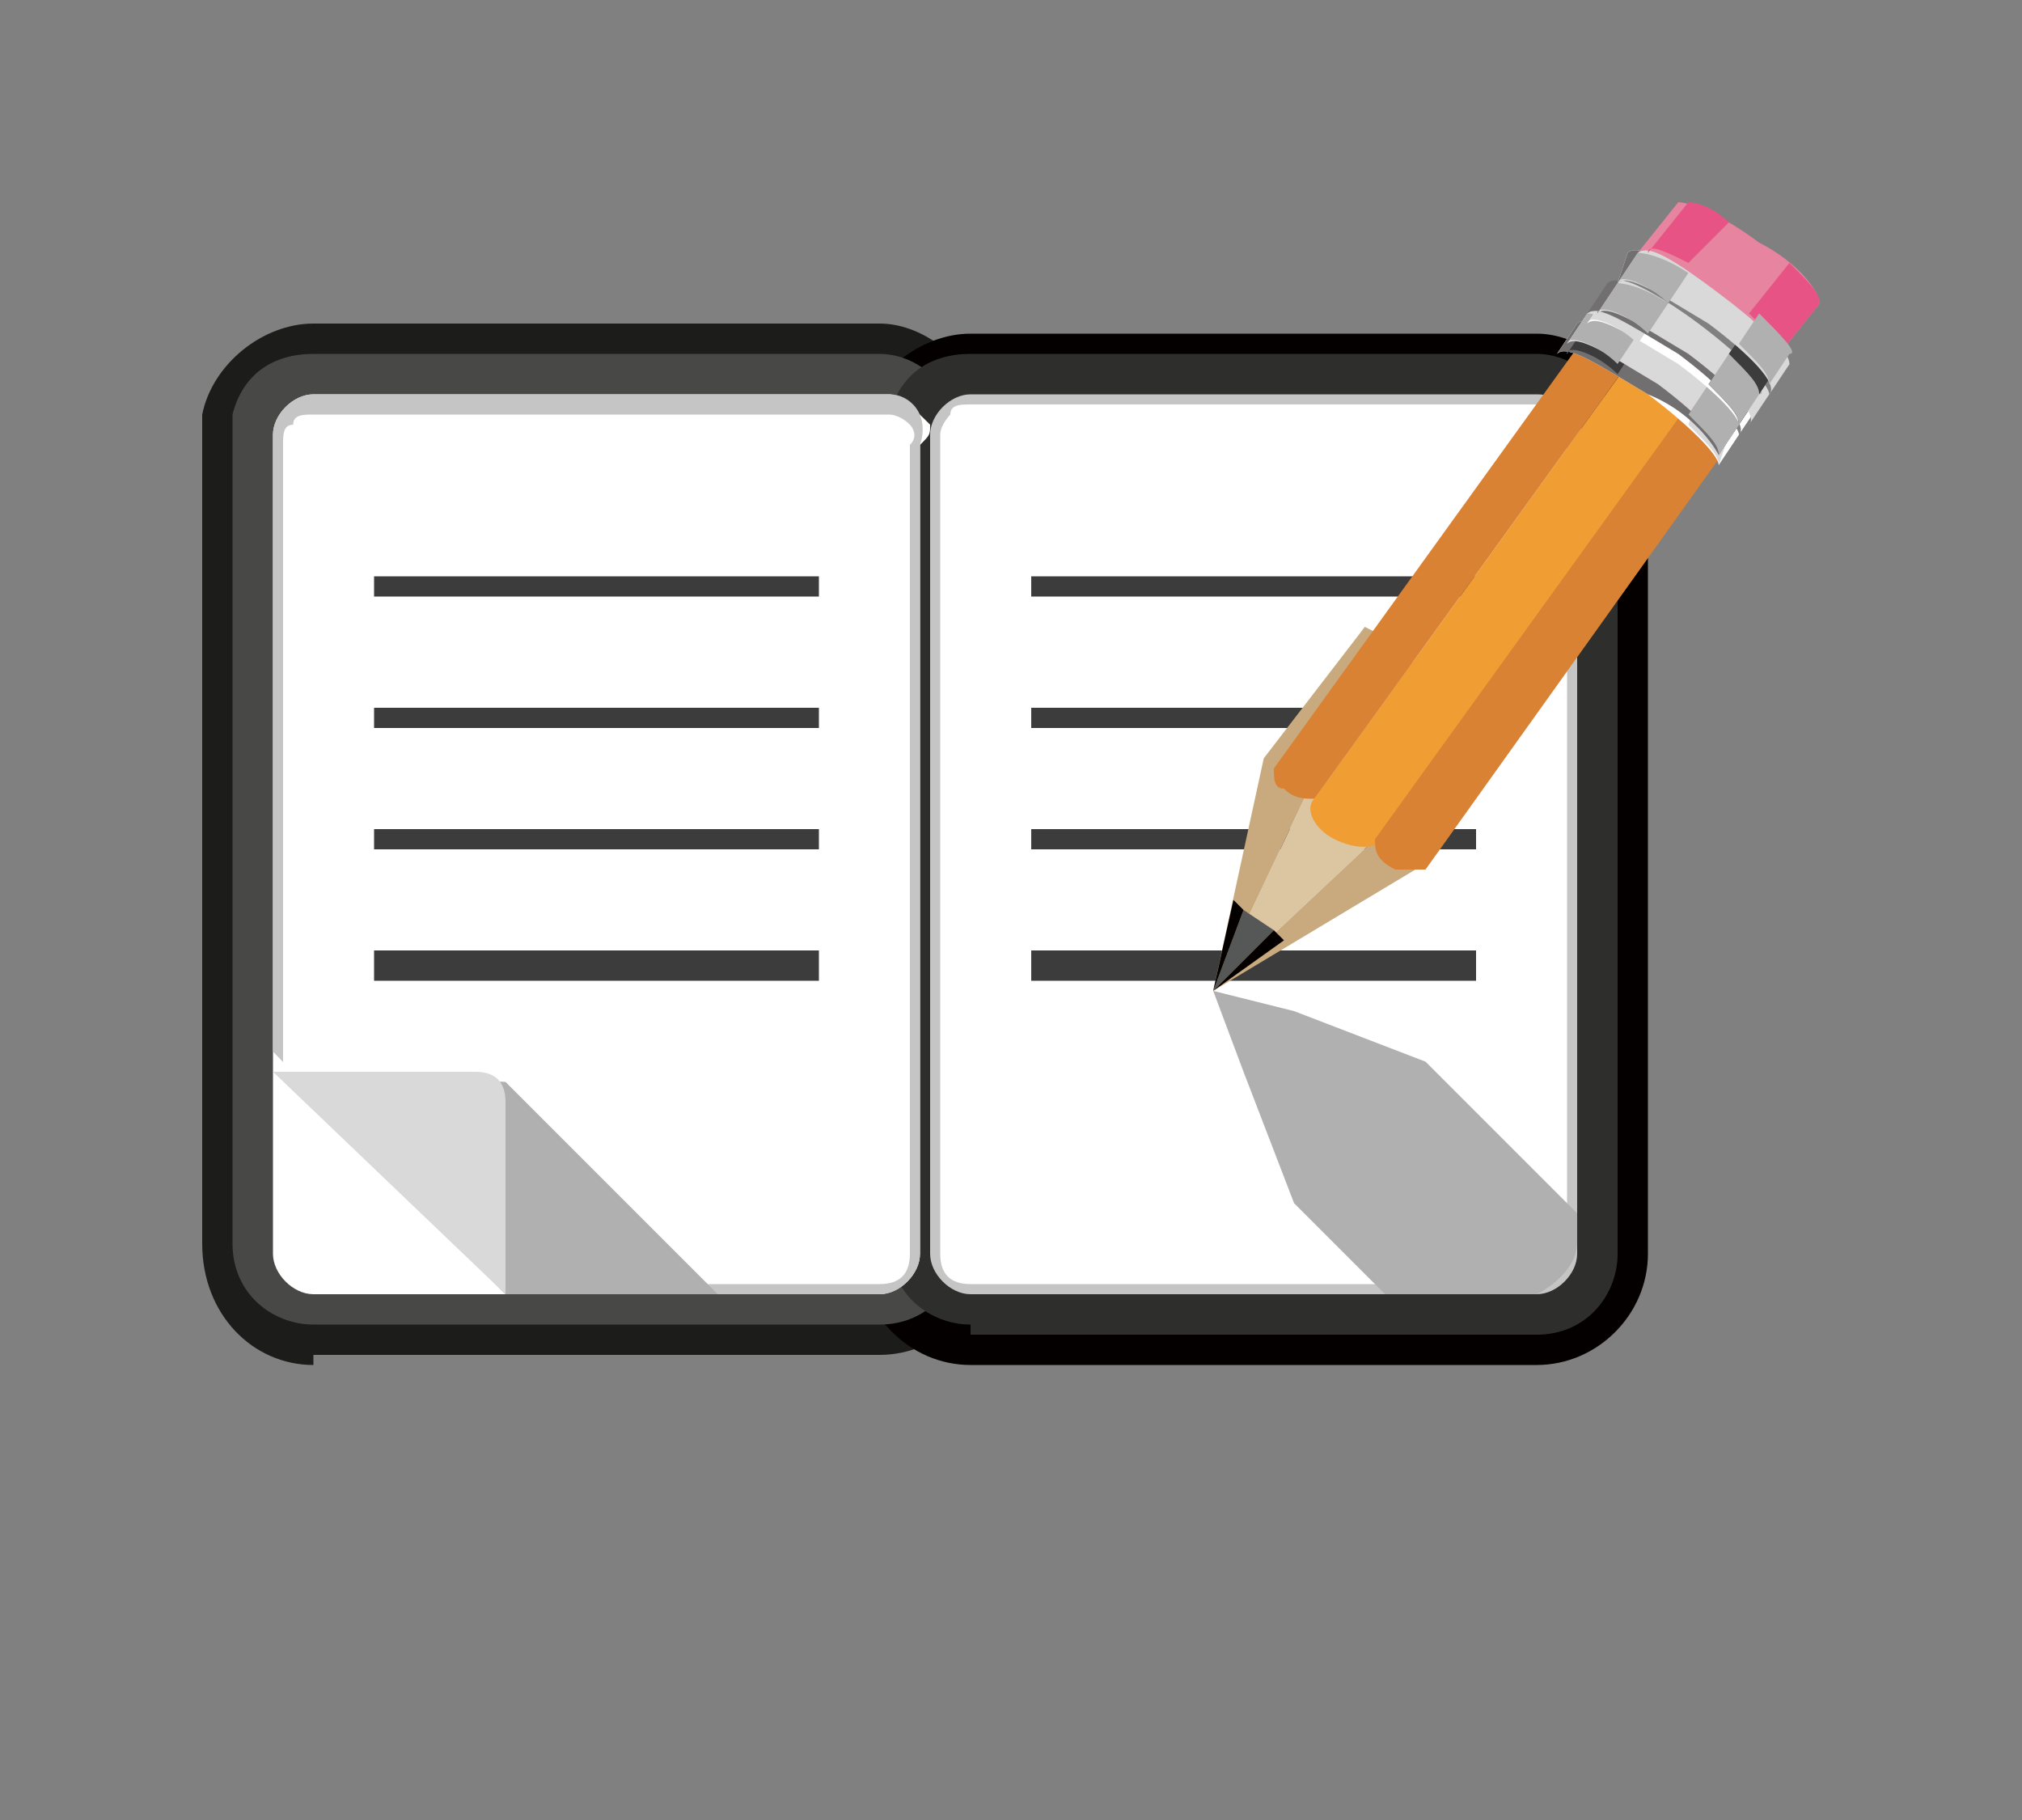 <?xml version="1.0" encoding="utf-8"?>
<!-- Generator: Adobe Illustrator 19.2.1, SVG Export Plug-In . SVG Version: 6.00 Build 0)  -->
<svg version="1.1" id="レイヤー_1" xmlns="http://www.w3.org/2000/svg" xmlns:xlink="http://www.w3.org/1999/xlink" x="0px"
	 y="0px" width="20px" height="18px" viewBox="0 0 20 18" style="enable-background:new 0 0 20 18;" xml:space="preserve">
<rect x="0" y="0" width="20" height="18" fill="#808080" stroke="none"/>
<style type="text/css">
	.st0{fill:#1C1D1A;}
	.st1{fill:#040000;}
	.st2{fill:#484846;}
	.st3{fill:#2E2F2D;}
	.st4{fill:#FFFFFF;}
	.st5{fill:#C6C5C6;}
	.st6{fill:#B1B0B1;}
	.st7{fill:#D9D9D9;}
	.st8{fill:#3C3C3C;}
	.st9{fill:#DCC5A1;}
	.st10{fill:#C8AA7E;}
	.st11{fill:#565757;}
	.st12{fill:#F09D33;}
	.st13{fill:#DA8234;}
	.st14{fill:#716F6F;}
	.st15{fill:#E784A0;}
	.st16{fill:#E75385;}
</style>
<g>
	<g>
		<path class="st0" d="M3.1,13.5C2.5,13.5,2,13,2,12.3v-8c0-0.1,0-0.1,0-0.2c0.1-0.5,0.6-0.9,1.1-0.9h5.6c0.4,0,0.8,0.3,1,0.7
			c0.1,0.1,0.1,0.3,0.1,0.4v8c0,0.6-0.5,1.1-1.1,1.1H3.1z"/>
		<path class="st1" d="M9.6,13.5c-0.6,0-1.1-0.5-1.1-1.1v-8c0-0.1,0-0.1,0-0.2c0.1-0.5,0.6-0.9,1.1-0.9h5.6c0.4,0,0.8,0.3,1,0.7
			c0.1,0.1,0.1,0.3,0.1,0.4v8c0,0.6-0.5,1.1-1.1,1.1H9.6z"/>
		<path class="st2" d="M3.1,13.1c-0.4,0-0.8-0.3-0.8-0.8v-8c0-0.1,0-0.1,0-0.2c0.1-0.4,0.4-0.6,0.8-0.6h5.6c0.3,0,0.6,0.2,0.7,0.5
			c0,0.1,0.1,0.2,0.1,0.3v8c0,0.4-0.3,0.8-0.8,0.8H3.1z"/>
		<path class="st3" d="M9.6,13.1c-0.4,0-0.8-0.3-0.8-0.8v-8c0-0.1,0-0.1,0-0.2c0.1-0.4,0.4-0.6,0.8-0.6h5.6c0.3,0,0.6,0.2,0.7,0.5
			C16,4.2,16,4.3,16,4.4v8c0,0.4-0.3,0.8-0.8,0.8H9.6z"/>
		<path class="st4" d="M9.2,4.2C9.1,4.1,8.9,3.9,8.8,3.9h0H3.1h0c-0.2,0-0.4,0.2-0.4,0.4c0,0,0,0.1,0,0.1v8c0,0.2,0.2,0.4,0.4,0.4
			h5.6c0.2,0,0.4-0.2,0.4-0.4v-8C9.2,4.3,9.2,4.3,9.2,4.2z"/>
		<path class="st5" d="M8.8,3.9H3.1c-0.2,0-0.4,0.2-0.4,0.4v2.1v4L5,12.8h3.7c0.2,0,0.4-0.2,0.4-0.4V6.4V4.4C9.2,4.1,9,3.9,8.8,3.9z
			"/>
		<path class="st4" d="M9,4.2C8.9,4.1,8.8,4.1,8.8,4.1H3.1c-0.1,0-0.2,0-0.2,0.1C2.8,4.2,2.8,4.3,2.8,4.4v6.2L5,12.7h3.7
			c0.2,0,0.3-0.1,0.3-0.3v-8C9.1,4.3,9,4.2,9,4.2z"/>
		<path class="st5" d="M15.6,4.2c-0.1-0.2-0.2-0.3-0.4-0.3h0H9.6h0c-0.2,0-0.4,0.2-0.4,0.4c0,0,0,0.1,0,0.1v8c0,0.2,0.2,0.4,0.4,0.4
			h5.6c0.2,0,0.4-0.2,0.4-0.4v-8C15.7,4.3,15.7,4.3,15.6,4.2z"/>
		<path class="st4" d="M15.5,4.3c0-0.1,0-0.1-0.1-0.2c-0.1-0.1-0.1-0.1-0.2-0.1h0H9.6h0c-0.1,0-0.2,0-0.2,0.1c0,0-0.1,0.1-0.1,0.2
			c0,0,0,0,0,0.1v8c0,0.2,0.1,0.3,0.3,0.3h5.6c0.2,0,0.3-0.1,0.3-0.3L15.5,4.3C15.5,4.4,15.5,4.3,15.5,4.3z"/>
		<polygon class="st6" points="2.8,10.6 5,10.7 7.1,12.8 5,12.8 		"/>
		<path class="st7" d="M2.7,10.6h2c0.2,0,0.3,0.1,0.3,0.3v1.9L2.7,10.6z"/>
		<g>
			<polygon class="st8" points="3.7,7 3.7,7.2 5.9,7.2 8.1,7.2 8.1,7 5.9,7 			"/>
			<polygon class="st8" points="3.7,8.2 3.7,8.4 5.9,8.4 8.1,8.4 8.1,8.2 5.9,8.2 			"/>
			<polygon class="st8" points="3.7,9.4 3.7,9.7 5.9,9.7 8.1,9.7 8.1,9.4 5.9,9.4 			"/>
			<polygon class="st8" points="5.9,5.7 3.7,5.7 3.7,5.9 5.9,5.9 8.1,5.9 8.1,5.7 			"/>
		</g>
		<g>
			<polygon class="st8" points="10.2,7 10.2,7.2 12.4,7.2 14.6,7.2 14.6,7 12.4,7 			"/>
			<polygon class="st8" points="10.2,8.2 10.2,8.4 12.4,8.4 14.6,8.4 14.6,8.2 12.4,8.2 			"/>
			<polygon class="st8" points="10.2,9.4 10.2,9.7 12.4,9.7 14.6,9.7 14.6,9.4 12.4,9.4 			"/>
			<polygon class="st8" points="12.4,5.7 10.2,5.7 10.2,5.9 12.4,5.9 14.6,5.9 14.6,5.7 			"/>
		</g>
	</g>
	<g>
		<polygon class="st9" points="12,9.8 12.9,7.9 13.9,6.5 14.2,6.7 14.5,7 13.6,8.3 		"/>
		<polygon class="st10" points="12,9.8 12.5,7.5 13.5,6.2 13.7,6.3 13.9,6.5 12.9,7.9 		"/>
		<polygon class="st10" points="12,9.8 13.6,8.3 14.5,7 14.8,7.1 15,7.3 14,8.6 		"/>
		<polygon class="st11" points="12.3,9 12,9.8 12.6,9.2 		"/>
		<polygon class="st1" points="12.2,8.9 12,9.8 12.3,9 		"/>
		<polygon class="st1" points="12.6,9.2 12,9.8 12.7,9.3 		"/>
		<path class="st12" d="M16.1,3.6l-3.1,4.3l0,0c-0.1,0.1,0,0.3,0.2,0.4c0.2,0.1,0.4,0.1,0.5,0l0,0L16.7,4L16.1,3.6z"/>
		<path class="st13" d="M17.1,4.4L16.7,4l-3.1,4.3l0,0c0,0,0,0,0,0c0,0.1,0,0.2,0.2,0.3c0.1,0,0.2,0,0.3,0l0,0L17.1,4.4z"/>
		<path class="st13" d="M16.1,3.6l-0.4-0.3l-3.1,4.3l0,0c0,0.1,0,0.2,0.1,0.2c0.1,0.1,0.2,0.1,0.3,0.1c0,0,0,0,0,0l0,0L16.1,3.6z"/>
		<path class="st4" d="M16.5,3.6c-0.4-0.3-0.8-0.5-0.9-0.4l-0.2,0.3c0.1-0.1,0.4,0.1,0.9,0.4C16.7,4.2,17,4.5,17,4.6l0.2-0.3
			C17.2,4.2,16.9,3.9,16.5,3.6z"/>
		<path class="st7" d="M16.8,3.9c0.2,0.2,0.4,0.4,0.3,0.4L17,4.6c0-0.1-0.1-0.2-0.3-0.4L16.8,3.9z"/>
		<path class="st7" d="M16.2,3.4c-0.3-0.2-0.5-0.2-0.5-0.2l-0.2,0.3c0-0.1,0.3,0,0.5,0.2L16.2,3.4z"/>
		<path class="st14" d="M16.5,3.6c-0.4-0.3-0.8-0.5-0.9-0.4l-0.2,0.3c0.1-0.1,0.4,0.1,0.9,0.4C16.8,4.1,17,4.5,17,4.5l0.2-0.3
			C17.2,4.2,17,3.9,16.5,3.6z"/>
		<path class="st8" d="M16.9,3.8c0.2,0.2,0.4,0.4,0.3,0.4L17,4.5c0-0.1-0.1-0.2-0.3-0.4L16.9,3.8z"/>
		<path class="st8" d="M16.2,3.4c-0.3-0.2-0.5-0.2-0.5-0.2l-0.2,0.3c0-0.1,0.3,0,0.5,0.2L16.2,3.4z"/>
		<path class="st7" d="M16.6,3.5c-0.4-0.3-0.8-0.5-0.9-0.4l-0.2,0.3c0.1-0.1,0.4,0.1,0.9,0.4c0.4,0.3,0.7,0.6,0.6,0.7l0.2-0.3
			C17.3,4.1,17,3.8,16.6,3.5z"/>
		<path class="st6" d="M16.2,3.3c-0.3-0.2-0.5-0.2-0.5-0.2l-0.2,0.3c0-0.1,0.3,0,0.5,0.2L16.2,3.3z"/>
		<path class="st6" d="M16.9,3.8c0.2,0.2,0.4,0.4,0.3,0.4L17,4.5c0-0.1-0.1-0.2-0.3-0.4L16.9,3.8z"/>
		<path class="st4" d="M16.8,3.3C16.4,3,16,2.8,15.9,2.9l-0.2,0.3c0.1-0.1,0.4,0.1,0.9,0.4c0.4,0.3,0.7,0.6,0.6,0.7L17.4,4
			C17.5,3.9,17.2,3.6,16.8,3.3z"/>
		<path class="st7" d="M17.1,3.5c0.2,0.2,0.4,0.4,0.3,0.4l-0.2,0.3c0-0.1-0.1-0.2-0.3-0.4L17.1,3.5z"/>
		<path class="st7" d="M16.4,3.1c-0.3-0.2-0.5-0.2-0.5-0.2l-0.2,0.3c0-0.1,0.3,0,0.5,0.2L16.4,3.1z"/>
		<path class="st14" d="M16.8,3.2c-0.4-0.3-0.8-0.5-0.9-0.4l-0.2,0.3c0.1-0.1,0.4,0.1,0.9,0.4c0.4,0.3,0.7,0.6,0.6,0.7l0.2-0.3
			C17.5,3.8,17.2,3.5,16.8,3.2z"/>
		<path class="st8" d="M17.1,3.5c0.2,0.2,0.4,0.4,0.3,0.4l-0.2,0.3c0-0.1-0.1-0.2-0.3-0.4L17.1,3.5z"/>
		<path class="st8" d="M16.5,3c-0.3-0.2-0.5-0.2-0.5-0.2l-0.2,0.3c0-0.1,0.3,0,0.5,0.2L16.5,3z"/>
		<path class="st7" d="M16.8,3.2C16.4,2.9,16,2.7,16,2.8l-0.2,0.3c0.1-0.1,0.4,0.1,0.9,0.4c0.4,0.3,0.7,0.6,0.6,0.7l0.2-0.3
			C17.5,3.8,17.2,3.5,16.8,3.2z"/>
		<path class="st6" d="M16.5,3C16.2,2.8,16,2.8,16,2.8l-0.2,0.3c0-0.1,0.3,0,0.5,0.2L16.5,3z"/>
		<path class="st6" d="M17.1,3.5c0.2,0.2,0.4,0.4,0.3,0.4l-0.2,0.3c0-0.1-0.1-0.2-0.3-0.4L17.1,3.5z"/>
		<path class="st4" d="M17,2.9c-0.4-0.3-0.8-0.5-0.9-0.4L16,2.8c0.1-0.1,0.4,0.1,0.9,0.4c0.4,0.3,0.7,0.6,0.6,0.7l0.2-0.3
			C17.7,3.6,17.4,3.2,17,2.9z"/>
		<path class="st7" d="M17.3,3.2c0.2,0.2,0.4,0.4,0.3,0.4l-0.2,0.3c0-0.1-0.1-0.2-0.3-0.4L17.3,3.2z"/>
		<path class="st7" d="M16.7,2.7c-0.3-0.2-0.5-0.2-0.5-0.2L16,2.8c0-0.1,0.3,0,0.5,0.2L16.7,2.7z"/>
		<path class="st14" d="M17,2.9c-0.4-0.3-0.8-0.5-0.9-0.4L16,2.8c0.1-0.1,0.4,0.1,0.9,0.4c0.4,0.3,0.7,0.6,0.6,0.7l0.2-0.3
			C17.7,3.5,17.4,3.2,17,2.9z"/>
		<path class="st8" d="M17.3,3.2c0.2,0.2,0.4,0.4,0.3,0.4l-0.2,0.3c0-0.1-0.1-0.2-0.3-0.4L17.3,3.2z"/>
		<path class="st8" d="M16.7,2.7c-0.3-0.2-0.5-0.2-0.5-0.2L16,2.8c0-0.1,0.3,0,0.5,0.2L16.7,2.7z"/>
		<path class="st7" d="M17.1,2.9c-0.4-0.3-0.8-0.5-0.9-0.4L16,2.8c0.1-0.1,0.4,0.1,0.9,0.4c0.4,0.3,0.7,0.6,0.6,0.7l0.2-0.3
			C17.7,3.5,17.5,3.2,17.1,2.9z"/>
		<path class="st15" d="M17.4,2.4c-0.4-0.3-0.7-0.4-0.8-0.4l-0.4,0.5c0.1-0.1,0.4,0.1,0.8,0.4c0.4,0.3,0.6,0.5,0.6,0.6L18,3
			C18,2.9,17.8,2.6,17.4,2.4z"/>
		<path class="st16" d="M17.1,2.2C16.9,2,16.7,2,16.7,2l-0.4,0.5c0-0.1,0.2,0,0.4,0.1L17.1,2.2z"/>
		<path class="st16" d="M17.7,2.6C17.9,2.8,18,2.9,18,3l-0.4,0.5c0-0.1-0.1-0.2-0.3-0.4L17.7,2.6z"/>
		<path class="st6" d="M16.7,2.7c-0.3-0.2-0.5-0.2-0.5-0.2L16,2.8c0-0.1,0.3,0,0.5,0.2L16.7,2.7z"/>
		<path class="st6" d="M17.4,3.1c0.2,0.2,0.4,0.4,0.3,0.4l-0.2,0.3c0-0.1-0.1-0.2-0.3-0.4L17.4,3.1z"/>
	</g>
	<path class="st6" d="M15.6,12.3V12l-0.3-0.3l-1.2-1.2l-1.3-0.5l0,0L12,9.8l0.3,0.8l0,0l0.5,1.3l0.9,0.9h1.5
		C15.4,12.7,15.6,12.5,15.6,12.3z"/>
</g>
</svg>
